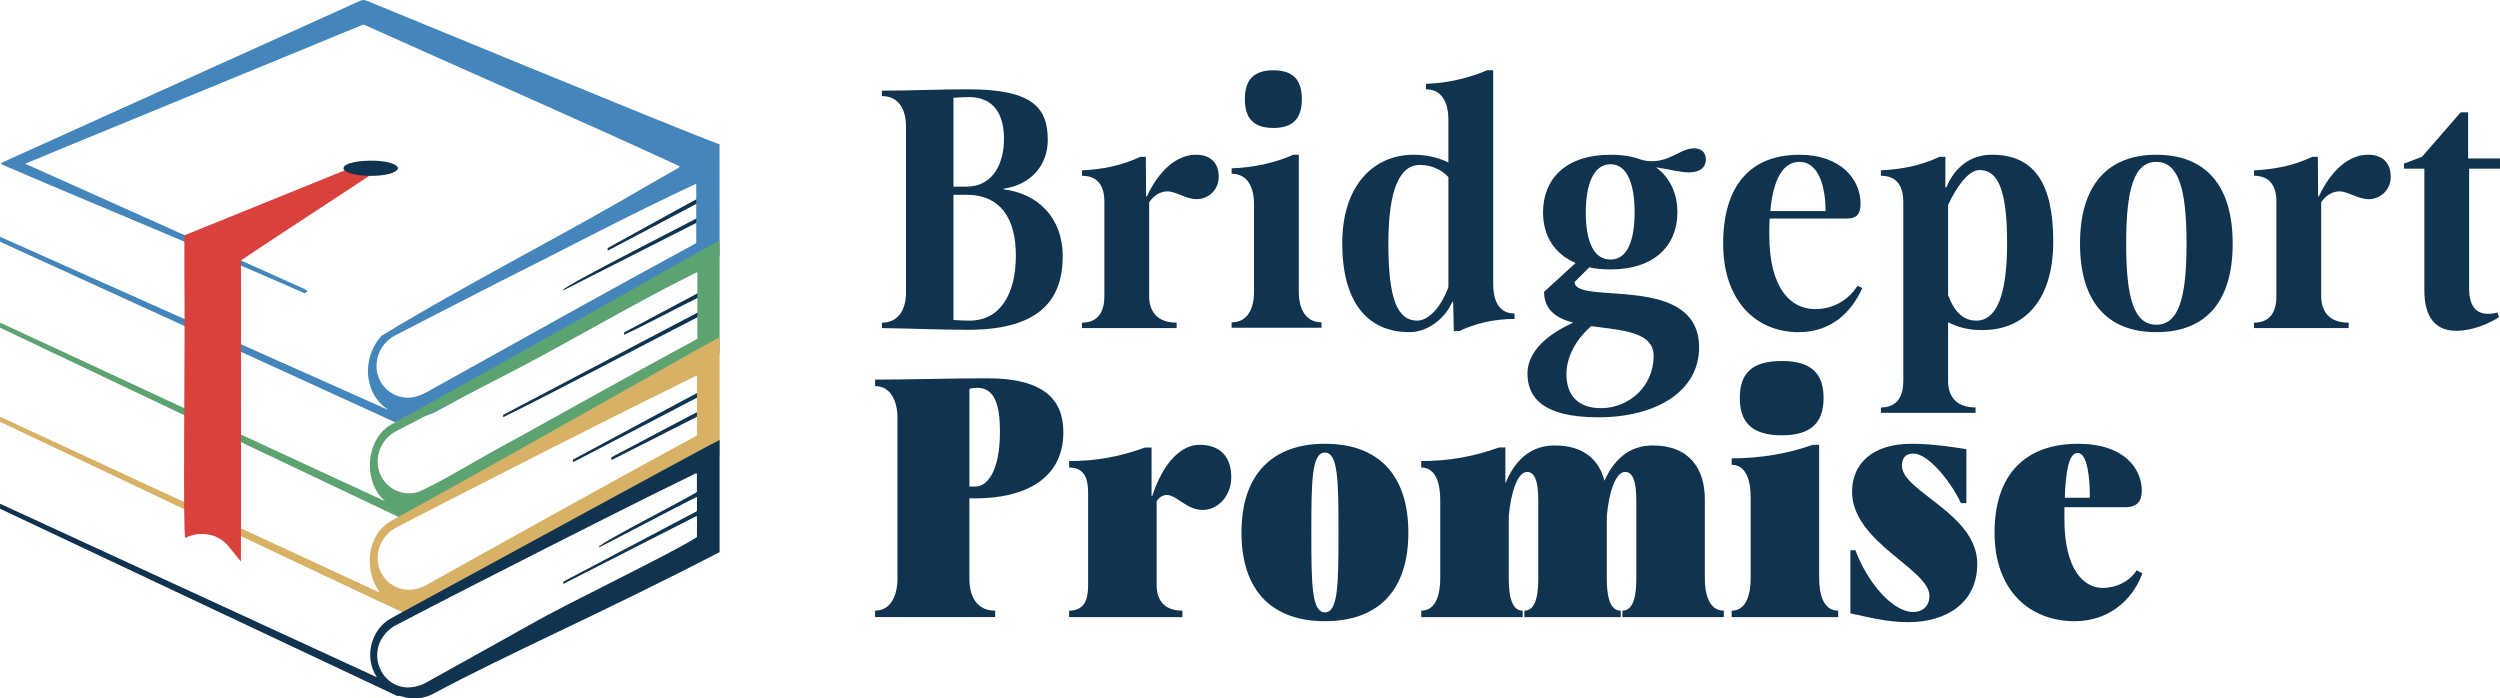 <svg xmlns="http://www.w3.org/2000/svg" id="logo_1" data-name="logo 1" viewBox="0 0 1637.29 457.42"><defs><style>      .cls-1 {        fill: #d7b165;      }      .cls-2 {        fill: #103350;      }      .cls-3 {        fill: #4485bb;      }      .cls-4 {        fill: #5da271;      }      .cls-5 {        fill: #d9413c;      }    </style></defs><g><path class="cls-2" d="M593.33,82.47c0-10.22-4.44-19.55-15.77-19.55v-3.55c19.11,0,37.32-.89,56.43-.89,42.21,0,52.21,12,52.21,33.1,0,16.66-10.89,29.32-28.88,31.99v.44c21.99,2.67,38.66,18.22,38.66,43.77,0,27.77-14.22,48.21-61.98,48.21-19.55,0-36.66-.89-56.43-1.11v-3.55c11.33,0,15.77-9.33,15.77-19.55v-109.3ZM632.88,122.24c17.55,0,24.66-15.33,24.66-31.32s-6.67-27.33-22.88-27.33c-3.78,0-7.11.22-10.22.44v58.21h8.44ZM634.88,209.99c20.44,0,30.43-17.77,30.43-42.65,0-23.33-9.33-39.77-32.43-39.77h-8.44v81.98c3.11.22,6.89.44,10.44.44Z"></path><path class="cls-2" d="M723.3,132.23c0-9.11-3.33-17.11-14.66-17.11v-3.55c13.55-.67,25.99-3.11,38.21-8.89h3.55l.22,25.99h.44c7.78-16.66,19.33-27.33,32.21-27.33,9.55,0,14.88,5.33,14.88,14.44s-7.33,14.66-14.44,14.66-13.55-5.11-19.11-5.11c-4.89,0-9.11,2.89-12,7.11v61.54c0,9.11,4.44,17.33,17.99,17.33v3.55h-61.98v-3.55c11.33,0,14.66-8.22,14.66-17.33v-61.76Z"></path><path class="cls-2" d="M821.28,133.34c0-9.11-3.33-19.55-14.66-19.55v-3.55c14-.44,28.44-3.55,40.43-8.89h3.55v90.2c0,9.11,3.55,19.55,14.88,19.55v3.55h-58.87v-3.55c11.33,0,14.66-10.44,14.66-19.55v-58.21ZM833.94,46.04c13.11,0,18.66,6.44,18.66,18.88s-5.55,18.88-18.66,18.88-18.66-6.44-18.66-18.88,5.55-18.88,18.66-18.88Z"></path><path class="cls-2" d="M925.69,101.35c8.66,0,16.44,1.78,22.88,5.11v-28.44c0-9.11-3.33-19.55-14.66-19.55v-3.55c14-.44,27.99-3.78,39.99-8.89h4v139.96c0,9.11,2.66,19.33,14,19.33v3.55c-13.33,0-26.44,3.11-36.21,8h-3.55l-.44-19.11h-.67c-4,9.78-15.11,19.77-27.99,19.77-27.77,0-43.99-19.99-43.99-58.21s20.88-57.98,46.65-57.98ZM928.14,209.99c8.66,0,16.88-11.55,20.44-21.99v-71.98c-4.66-5.11-11.33-8-18.66-8-13.33,0-20.66,16.22-20.66,51.76s5.78,50.21,18.88,50.21Z"></path><path class="cls-2" d="M1054.77,101.35c7.77,0,14.66,1.11,20.44,3.33,2.44.67,4.67.89,6.67.89,12.22,0,19.11-8.44,27.55-8.44,4.22,0,7.78,2.22,7.78,7.33s-3.78,8.44-11.11,8.44c-5.55,0-14-2.22-21.55-3.33,9.33,6.89,14,17.33,14,29.55,0,21.33-14.66,37.32-43.76,37.32-5.11,0-9.78-.44-14-1.33l-9.55,9.55c0,15.77,81.53-6.44,81.53,42.88,0,29.1-28.66,45.76-65.98,45.76s-46.43-13.77-46.43-28.66,14-26.21,29.99-33.32c-10.89-2.89-19.11-8.22-19.11-20.22l20.66-18.88c-14.22-6-21.33-18.22-21.33-33.1,0-21.77,14.66-37.77,44.21-37.77ZM1025.89,245.09c0,13.77,7.55,22.22,22.66,22.22,17.77,0,34.43-13.77,34.43-34.21,0-16.22-21.33-16.66-40.88-19.55-8.66,7.55-16.22,18.88-16.22,31.55ZM1054.77,170c11.11,0,15.77-12.66,15.77-30.88s-4.67-31.55-15.77-31.55-16.22,13.11-16.22,31.55,4.89,30.88,16.22,30.88Z"></path><path class="cls-2" d="M1178.52,101.35c27.1,0,39.99,16.22,39.99,31.99,0,6.67-2.44,9.78-8.89,9.78h-50.65c-.22,3.55-.22,7.11-.22,10.89,0,34.21,13.55,48.43,29.99,48.43,12.44,0,22.22-6.44,27.77-15.33l3.11,1.55c-7.11,16-20.44,28.88-41.77,28.88-27.33,0-49.32-19.99-49.32-57.98s17.77-58.21,49.99-58.21ZM1195.62,138.23c0-14-3.78-32.21-17.11-32.21-11.33,0-17.33,12.44-19.11,32.21h36.21Z"></path><path class="cls-2" d="M1246.5,132.23c0-9.11-3.33-17.11-14.66-17.11v-3.55c13.55-.67,26.21-3.11,38.43-8.89h3.78v19.99h.67c5.33-12.89,15.55-21.33,29.77-21.33,27.77,0,40.21,18.66,40.21,56.87s-18.66,57.98-46.43,57.98c-9.11,0-15.55-1.78-22.44-5.11v38.43c0,9.11,4.44,17.33,17.99,17.33v3.55h-61.98v-3.55c11.33,0,14.66-8.22,14.66-17.33v-117.3ZM1294.26,209.99c13.55,0,20.22-17.33,20.22-50.65s-5.33-47.99-17.99-47.99c-7.78,0-15.77,12.22-20.66,22.88v59.09c3.78,10.22,9.55,16.66,18.44,16.66Z"></path><path class="cls-2" d="M1412.23,101.35c32.21,0,49.99,19.99,49.99,58.21s-17.77,57.98-49.99,57.98-49.99-19.99-49.99-57.98,17.77-58.21,49.99-58.21ZM1412.23,212.66c14.66,0,19.77-17.55,19.77-53.1s-5.11-53.54-19.77-53.54-19.77,17.77-19.77,53.54,5.11,53.1,19.77,53.1Z"></path><path class="cls-2" d="M1490.88,132.23c0-9.11-3.33-17.11-14.66-17.11v-3.55c13.55-.67,25.99-3.11,38.21-8.89h3.55l.22,25.99h.44c7.78-16.66,19.33-27.33,32.21-27.33,9.55,0,14.88,5.33,14.88,14.44s-7.33,14.66-14.44,14.66-13.55-5.11-19.11-5.11c-4.89,0-9.11,2.89-12,7.11v61.54c0,9.11,4.44,17.33,17.99,17.33v3.55h-61.98v-3.55c11.33,0,14.66-8.22,14.66-17.33v-61.76Z"></path><path class="cls-2" d="M1587.75,110.46h-13.33v-3.33l11.77-4.44,25.33-29.1h4.89v30.21h20.88v6.66h-20.22v78.42c0,10.22,3.55,16.66,12.44,16.66,1.78,0,3.78-.22,6.22-.89l.89,3.11c-6.66,4.22-17.33,8.89-27.99,8.89-16.44,0-20.88-12.89-20.88-26.44v-79.75Z"></path></g><g><path class="cls-2" d="M587.78,273.97c0-11.33-4.44-21.11-14.66-21.11v-4.22c18.88,0,50.21-.89,73.53-.89,37.32,0,49.76,14.22,49.76,35.32,0,31.77-27.1,43.32-57.54,43.32h-4v52.43c0,11.33,4.44,21.11,16.88,21.11v4.22h-78.64v-4.22c10.22,0,14.66-9.78,14.66-21.11v-104.86ZM638.88,318.63c7.33,0,16-9.33,16-35.99,0-16.66-3.11-28.66-14.88-28.66-1.78,0-3.55.22-5.11.67v63.98h4Z"></path><path class="cls-2" d="M712.64,322.85c0-9.11-2.22-16.66-12.44-16.66v-4.22c18.44,0,33.77-3.11,49.76-8.89h4.22v31.77h.44c7.11-21.77,18.88-33.55,30.88-33.55,14.66,0,20.88,8.89,20.88,21.33s-9.11,21.33-18.66,21.33c-10.66,0-17.11-9.78-23.55-9.78-2.89,0-5.33,1.78-6.67,4.22v54.87c0,9.11,4.44,16.66,16.88,16.66v4.22h-74.2v-4.22c10.22,0,12.44-7.55,12.44-16.66v-60.43Z"></path><path class="cls-2" d="M867.71,290.63c34.66,0,54.65,19.99,54.65,58.21s-19.99,57.98-54.65,57.98-54.65-19.99-54.65-57.98,20-58.21,54.65-58.21ZM867.71,401.05c8.67,0,8.89-18.44,8.89-52.21s-.22-52.43-8.89-52.43-8.89,18.66-8.89,52.43.22,52.21,8.89,52.21Z"></path><path class="cls-2" d="M1052.32,378.83c0,9.11,1.11,21.11,9.11,21.11v4.22h-63.09v-4.22c8,0,9.11-12,9.11-21.11v-50.87c0-13.11-2.44-18.88-7.33-18.88-6.22,0-10.66,13.33-12,29.1v40.65c0,9.11,1.11,21.11,9.11,21.11v4.22h-66.43v-4.22c10.22,0,12.44-12,12.44-21.11v-51.54c0-9.11-2.22-21.11-12.44-21.11v-4.22c18.44,0,34.88-3.11,50.87-8.89h4.22v23.55c7.11-17.33,18.22-24.88,32.44-24.88,19.1,0,29.1,9.78,32.43,23.1,7.33-15.99,17.99-23.1,31.77-23.1,24.44,0,33.99,15.99,33.99,35.1v51.98c0,9.11,2.22,21.11,12.44,21.11v4.22h-66.42v-4.22c8,0,9.11-12,9.11-21.11v-50.87c0-13.11-2.44-18.88-7.33-18.88-6.22,0-10.66,13.33-12,29.1v40.65Z"></path><path class="cls-2" d="M1146.53,325.51c0-9.11-2.22-21.1-12.44-21.1v-4.22c18.44,0,37.1-3.11,53.09-8.89h4.22v87.53c0,9.11,2.22,21.11,12.44,21.11v4.22h-69.76v-4.22c10.22,0,12.44-12,12.44-21.11v-53.32ZM1166.97,236.43c19.33,0,27.32,8.22,27.32,24.22s-8,24.44-27.32,24.44-27.55-8.22-27.55-24.44,8-24.22,27.55-24.22Z"></path><path class="cls-2" d="M1212.95,322.18c0-18.88,13.77-31.55,38.88-31.55,13.77,0,27.55,2.22,35.99,3.55v35.32h-3.55c-7.33-15.33-21.77-32.44-31.1-32.44-5.11,0-7.55,2.67-7.55,8,0,16.88,49.32,31.32,49.32,64.2,0,26.21-21.1,38.21-45.1,38.21-15.11,0-27.99-3.78-37.99-5.78v-41.32h3.33c7.33,20.22,23.99,40.43,37.77,40.43,5.55,0,10.66-3.11,10.66-10.66,0-17.33-50.65-35.1-50.65-67.98Z"></path><path class="cls-2" d="M1360.91,290.63c30.44,0,41.77,16.44,41.77,30.66,0,6.44-2.44,10.89-10.89,10.89h-39.77v7.78c0,33.1,12.66,45.1,25.1,45.1,8.89,0,17.77-4.44,22.22-11.55l3.78,2c-6.89,18.44-22.88,31.32-44.43,31.32-29.32,0-52.43-19.99-52.43-57.98s19.99-58.21,54.65-58.21ZM1368.69,325.96c0-11.78-1.33-29.32-8-29.32-5.78,0-7.78,12-8.44,29.32h16.44Z"></path></g><g><path class="cls-2" d="M397.94,163.84c-.02-.48-.02-1.3.07-1.43,2.05-1.13,60.45-33.37,63.91-35.06.1.14,1.21,2.01,1.19,2.43-15.58,8.32-37.33,19.71-53.16,28.1-6.69,3.52-11.41,6.04-11.93,6.29-.03,0-.05-.06-.07-.2v-.12Z"></path><path class="cls-2" d="M368.82,189.81c1.27-3.14,89.19-47.24,93.07-49.89.11.1,1.38,2.27,1.23,2.44-22.6,11.49-54.27,27.54-77.19,39.17-9.62,4.87-16.37,8.32-17.03,8.63-.04,0-.06-.11-.07-.26v-.1Z"></path><path class="cls-3" d="M471.26,157.72c-.04-19.27.02-50.75-.02-62.71-.02-.84-.28-.54-.89-.82-16.65-6.16-77.46-31.04-104.44-42.13-13.96-5.57-90.35-37.17-124.83-51.19-.99-.44-2.14-1.02-3.74-.82-.7.12-1.72.55-2.08.75-4.12,1.87-137.89,62.27-199.1,89.92-17.83,8.08-28.34,12.77-29.77,13.45-1.04.43-1.87.92-3.34,1.57-1.83.9-3.43,1.37-1.04,2.32,61.21,26.41,136.07,56.83,196.5,83.57,1.73,1.02,3.6-1,1.92-1.91-47.33-21.31-121.13-54.32-170.79-76.61-6.39-2.87-9.56-4.28-13.13-5.88,1.77-.94,127.32-52.37,188.56-77.63,12.88-5.42,24.29-9.91,32.88-13.52.68.2,1.32.48,2.15.87,52.68,23.74,147.27,65.13,204.88,91.9.17.4-.31.87-1.14,1.38-6.49,3.75-12.79,7.3-19.15,10.92-57.31,33.74-118.09,64.24-174.7,98.69-11.07,11.63-12.5,32.1-1.09,43.98,1.56,1.76,3.66,3.41,5.49,4.72C216.84,251.86,7.6,158.37.1,155.09c-.03-.01-.05-.02-.06.03-.05.07-.05,2.53-.02,3.03.01.13.03.18.05.19,61.08,27.91,252.73,115.48,259.32,118.49.99.29,2.85,1.93,3.86-.73.25-.55.6-1.28.73-1.83.22-1.35-.56-1.77.58-1.56,7.44,1.63,15.45.17,22.06-3.75,15.29-8.19,36.67-19.9,52.61-28.46,3.58-1.94,6.99-4.74,9.51-7.85,1.01-1.16,2.28-2.03,3.66-2.71,39.67-20.32,79.85-40.62,117.71-60.84,1.73-1.36,1-3.33,1.16-5.46,0-1.73,0-3.81,0-5.62v-.29ZM247.74,232.69c1.79-5.78,6.24-10.7,11.7-13.36,22.17-11.5,44.44-22.85,66.67-34.24,42.76-21.37,87.03-44.91,129.87-64.77.03,3.21,0,32.04.01,37.8.01.82.1,1.03-.95,1.62-54.56,29.61-110.75,60.91-165.64,91.55-7.2,3.77-9.51,5.95-15.97,8.16-15.96,4.96-31-9.61-25.78-26.49l.09-.28Z"></path><path class="cls-3" d="M259.48,276.4c4.26-4.28,18.12-18.22,19.05-19.14.27-.11.35.09.8.31,1.02.61,3.31,1.97,4.76,2.83.81.55,1.38.67,1.33.92-.96.58-20.39,11.86-25.94,15.08h0Z"></path><path class="cls-2" d="M408.7,219.11c-.02-.47-.02-1.29.09-1.43,1.9-1.09,50.15-26.66,52.99-28.19.34-.06.4.51.8,1.16.3.6.54,1.11.52,1.23-.89.66-2.37,1.21-3.79,1.99-13.31,6.48-38.86,20.13-50.61,25.35v-.11Z"></path><path class="cls-2" d="M329.5,273.13c-.01-.57,0-1.45.07-1.47,3-1.58,129.77-68.31,132.29-69.59.39.47,1.06,1.89,1.24,2.27.11.3-.06.18-.2.31l-.62.32c-37.66,19.14-97.59,51.01-132.77,68.27v-.12Z"></path><path class="cls-4" d="M471.18,157.36c-16.58,9.39-155.3,87.76-215.33,120.89-14.32,8.32-17.48,30.27-8.86,43.96,1.31,2.17,3.43,4.45,5.22,6.02C218.39,312.9,6.06,213.93.08,211.3c-.02,0-.04,0-.05.11-.03.3-.03,2.74,0,3.07,0,.12.02.14.05.15,61.1,29.02,256.21,121.7,261.02,123.98.35.2,1.51.8,2.14.65.96-.14,1.28-1.49,2.15-2.36.64-.82,1.79-.92,2.61-.42.96.7,1.91.32,2.97-.29,1.39-.7,3.37-1.71,4.41-2.2,4.44-1.51,8.15-2.7,12.46-5.06,12.5-6.07,34.4-16.77,46.85-22.81,4.97-2.51,5.26-2.37,8.1-4.16,3.19-2.01,5.91-4.63,8.08-7.52.89-1.14,2.05-1.99,3.35-2.62,38.86-19.8,78.15-39.99,115.28-59.47.92-.56,1.55-.65,1.77-1.21-.1-4.34.16-70.56-.07-73.78h-.02ZM248.48,295.33c1.73-5.57,5.95-10.43,11.18-13.09,11.18-5.83,22.44-11.57,33.55-17.27,11.11-5.69,22.26-11.38,33.39-17.08,42.71-21.69,85.62-47.68,128.08-68.75,1.31-.64,2.02-1.01,2.04-.63.03,3.22,0,34.91.01,41.91-.04,1.16.31,1.3-1.14,2.09-.27.15-.58.32-.91.5-40.4,21.93-79.19,43.36-120.36,66.32-21.55,11.47-45.96,26.71-60.13,32.77-15.96,4.95-30.99-9.61-25.79-26.49l.09-.28Z"></path><path class="cls-2" d="M375.19,302.31c-.02-.5,0-1.25.11-1.33,3.02-1.59,82.64-44.51,86.61-46.46.11.09,1.35,2.29,1.18,2.47-21.08,11-50.58,26.34-71.96,37.48-8.93,4.64-15.2,7.93-15.86,8.24-.04,0-.06-.1-.07-.29v-.12Z"></path><path class="cls-2" d="M400.35,300.97c-.02-.5-.02-1.37.08-1.5,2.07-1.1,58-30.72,61.46-32.34.11.13,1.25,1.99,1.23,2.4-15.02,7.7-35.96,18.21-51.2,25.97-6.43,3.25-10.97,5.57-11.49,5.81-.04,0-.06-.06-.07-.21v-.12Z"></path><path class="cls-1" d="M270.09,333.49c-5,2.78-9.87,5.3-14.76,8.15-14.24,8.69-16.52,28.93-8.88,42.81.61,1.16,1.58,2.6,2.13,3.6-40.74-18.83-104.61-48.44-151.54-70.18-31.2-14.4-70.3-32.61-96.97-44.92-.02,0-.03.03-.04.11-.03.29-.03,2.74,0,3.06,0,.03.01.08.01.1,4.44,1.98,202.01,96.18,263.63,124.81,4.36-1.42,8.91-1.26,13.44-3.84,3.05-1.57,24.11-11.68,42.66-20.74,8.46-4.2,16.2-7.65,22.56-11.11,3.32-2.01,6.27-4.79,8.48-7.73.6-.71,1.22-1.4,1.98-1.74,21.72-10.44,84.79-39.8,118.46-57.95.22-10.72-.09-73.24.02-77.07-11.93,6.22-138.53,78.19-200.94,112.49l-.23.13ZM248.48,358.5c1.79-5.78,6.24-10.7,11.7-13.36,22.1-11.46,44.27-22.76,66.42-34.09,42.27-21.55,85.62-43.4,128.02-64.29,1.19-.58,1.79-.86,1.82-.48.03,3.21,0,32.05.01,37.81.01.82.1,1.03-.95,1.62-54.65,29.7-111.2,61.13-166.14,91.78-7.19,3.73-9.64,6.17-16.28,8.08-15.62,4.03-29.77-10.37-24.7-26.79l.09-.28Z"></path><path class="cls-2" d="M263.12,401.07c-2.2,1.21-4.76,2.57-7.03,3.87-13.33,7.37-17.68,25.6-9.49,38.26.12.21.16.29.15.31-41.49-19.11-107.89-49.67-155.32-71.53-29.69-13.63-65.98-30.43-91.36-42.07-.02,0-.03.03-.04.11-.03.29-.03,2.74,0,3.06v.1c3.22,1.63,200.43,94.51,260.39,122.75.56-.48,2.02.03,2.81.22,6.56,2.15,14.2,1.6,20.45-1.77,50.65-27.1,106.47-50.84,187.59-92.78,0-4.24,0-70.28,0-73.47-10.23,5.03-148.65,80.62-207.92,112.82l-.23.12ZM456.42,322.14c-2.77,2.53-62.52,32.78-64.14,35.94.01.22.06.39.15.41,1.98-.95,3.69-1.92,6.69-3.45,16.73-8.59,41.61-21.81,57.27-29.66.22,1.62-.03,6.95.06,8.64-.04.46.05.59-.12.8-9.7,5.13-27.08,14.29-40.57,21.4-15.17,8-32.99,17.4-46.63,24.6-.35-.01-.31,1.53-.16,1.56,2.94-1.43,84.92-43.31,87.38-44.52.25,1.42.05,11.56.07,13.88-15.96,10.52-84.7,43.16-109.95,57.76-19.77,10.95-55.34,30.94-68.22,38-26.18,12.65-43.72-22.28-20.13-37.45,33.47-17.53,67.12-34.56,100.79-51.7,32.08-16.17,64.59-32.68,96.75-48.32.48-.14.69.03.75.47.02,2.43.08,9.77.02,11.56v.06Z"></path><path class="cls-5" d="M252.56,108.01c-24.97,16.8-69.44,45.48-94.74,62.52-.06,3.97.12,192.31-.06,197.21-2.24-2.75-6.03-7.36-7.85-9.62-6.68-8.7-18.95-10.71-28.56-5.83-1.77-2.01,0-122.32-.61-174.18,0-10.21,0-16.19,0-23.19.12-.77-.41-.55.77-1.07.77-.35,1.76-.72,2.47-1.03,4.62-1.87,108.4-43.96,110.53-44.8.13-.03.36-.03,1.13-.03,3.34.07,15.02-.06,16.89.01h.04Z"></path><path class="cls-2" d="M260.73,110.23c-2.14,6.56-31.46,6.36-35.59.79-2.97-6.92,33.43-8.21,35.59-.89v.11Z"></path></g></svg>